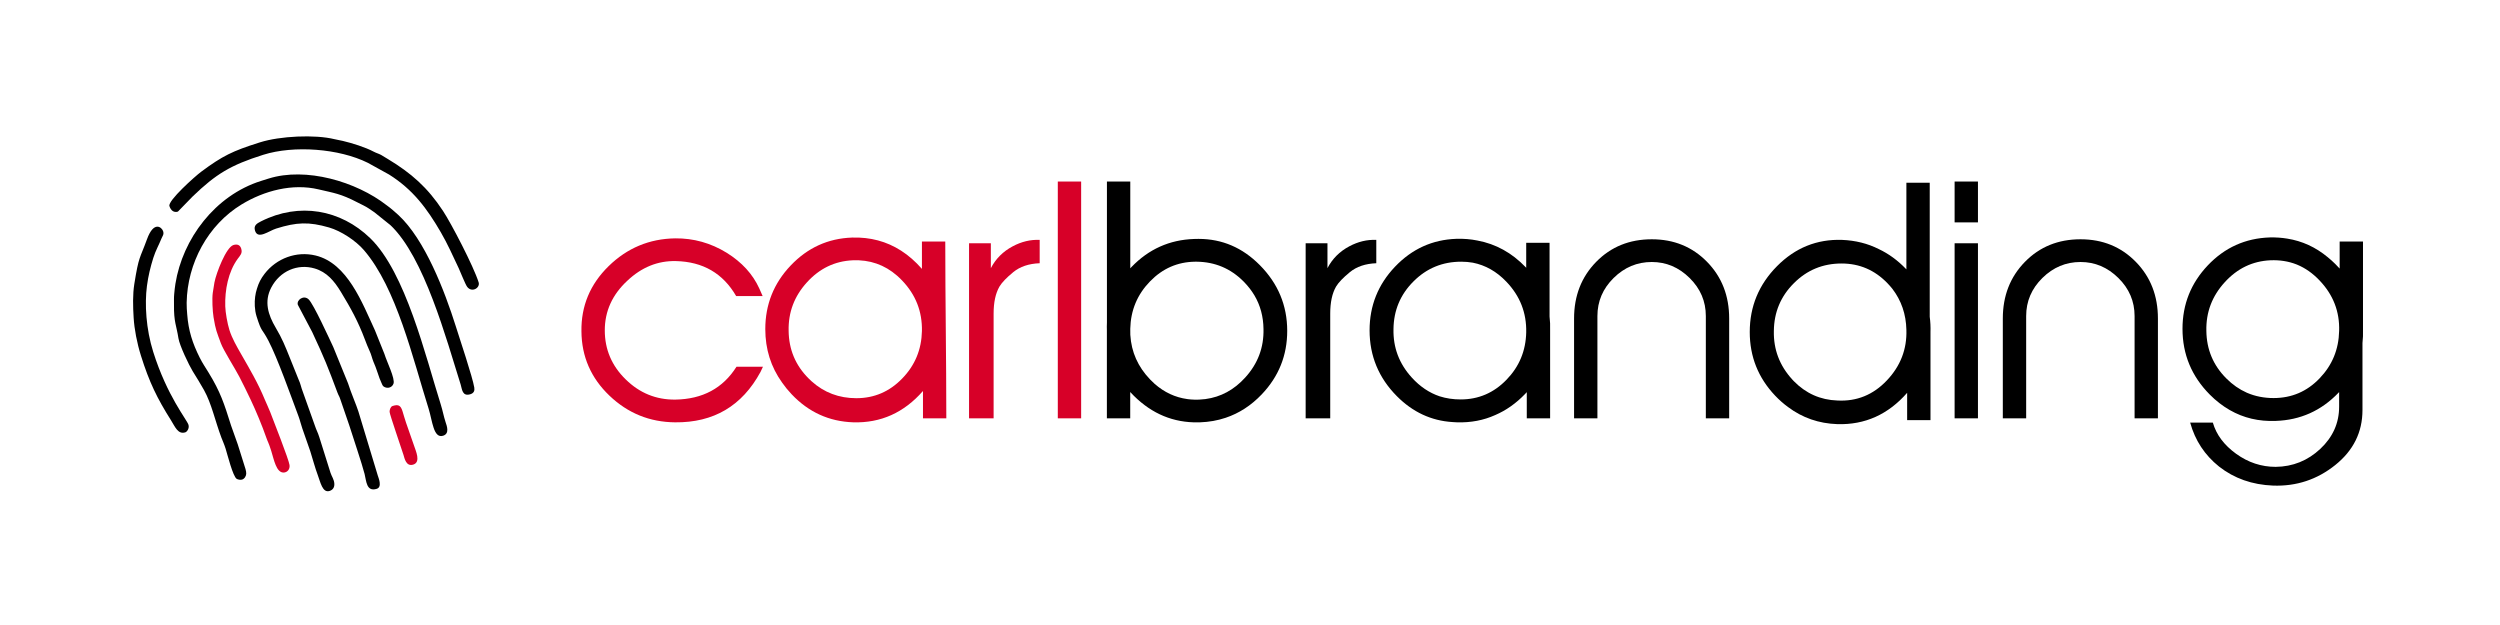 <!-- Creator: CorelDRAW 2021 (64-Bit) -->
<svg xmlns="http://www.w3.org/2000/svg" xmlns:xlink="http://www.w3.org/1999/xlink" xmlns:xodm="http://www.corel.com/coreldraw/odm/2003" xml:space="preserve" width="62.726mm" height="15.677mm" version="1.1" style="shape-rendering:geometricPrecision; text-rendering:geometricPrecision; image-rendering:optimizeQuality; fill-rule:evenodd; clip-rule:evenodd" viewBox="0 0 6272.56 1567.74">
 <defs>
  <style type="text/css">
   
    .fil3 {fill:black}
    .fil2 {fill:#D70028}
    .fil1 {fill:black;fill-rule:nonzero}
    .fil0 {fill:#D70028;fill-rule:nonzero}
   
  </style>
 </defs>
 <g id="Layer_x0020_1">
  <polygon class="fil0" points="2712.6,1049.64 2654.03,1049.64 2654.03,455.49 2712.6,455.49 "/>
  <path class="fil0" d="M2608.55 660.47c-27.22,1.04 -49.31,8.48 -66.26,22.35 -16.96,13.88 -28.52,25.96 -34.68,36.23 -9.76,16.95 -14.64,39.54 -14.64,67.81l0 262.78 -61.65 0 0 -439.25 54.72 0 0 62.42c12.33,-23.64 30.56,-41.88 54.71,-54.71 22.08,-11.83 44.7,-17.22 67.8,-16.19l0 58.56z"/>
  <path class="fil0" d="M1914.24 920.18l-6.17 13.1c-46.23,85.28 -117.64,127.4 -214.23,126.38 -63.7,-0.52 -118.67,-22.87 -164.9,-67.05 -46.24,-44.18 -69.62,-97.87 -70.14,-161.05 -1.02,-63.71 21.72,-118.29 68.21,-163.76 46.48,-45.46 102.11,-68.72 166.83,-69.74 46.25,-0.52 89.39,11.56 129.47,36.21 38.02,23.64 65.24,53.43 81.68,89.4l8.48 19.27 -66.4 0c-33.01,-57.03 -83.36,-86.32 -151.3,-87.86 -45.34,-1.02 -86.04,15.41 -122.01,49.46 -37.63,34.92 -56.38,76.4 -56.38,124.32 0,47.9 17.47,89 52.52,123.17 34.94,34.28 76.42,51.12 124.33,50.6 68.46,-1.02 119.58,-28.52 153.61,-82.45l66.4 0z"/>
  <path class="fil1" d="M5414.36 1049.64l-58.56 0 0 -256.62c0,-36.99 -13.62,-68.84 -40.73,-95.55 -27.09,-26.72 -58.68,-40.08 -94.9,-40.08 -36.74,0 -68.58,13.36 -95.69,40.08 -27.09,26.71 -40.71,58.56 -40.71,95.55l0 256.62 -58.58 0 0 -250.45c0,-57.03 18.51,-104.42 55.49,-142.18 37,-37.77 83.49,-56.64 139.49,-56.64 55.48,0 101.72,18.87 138.71,56.64 36.98,37.76 55.48,85.15 55.48,142.18l0 250.45z"/>
  <polygon class="fil1" points="4962.78,1049.64 4904.22,1049.64 4904.22,610.39 4962.78,610.39 "/>
  <polygon class="fil1" points="4962.78,557.98 4904.22,557.98 4904.22,455.49 4962.78,455.49 "/>
  <path class="fil1" d="M4338.58 1049.64l-58.56 0 0 -256.62c0,-36.99 -13.62,-68.84 -40.73,-95.55 -27.09,-26.72 -58.68,-40.08 -94.9,-40.08 -36.74,0 -68.59,13.36 -95.69,40.08 -27.1,26.71 -40.71,58.56 -40.71,95.55l0 256.62 -58.57 0 0 -250.45c0,-57.03 18.49,-104.42 55.49,-142.18 36.99,-37.77 83.49,-56.64 139.48,-56.64 55.48,0 101.72,18.87 138.7,56.64 37,37.76 55.49,85.15 55.49,142.18l0 250.45z"/>
  <path class="fil1" d="M3453.15 660.47c-27.22,1.04 -49.32,8.48 -66.27,22.35 -16.96,13.88 -28.52,25.96 -34.68,36.23 -9.76,16.95 -14.63,39.54 -14.63,67.81l0 262.78 -61.66 0 0 -439.25 54.72 0 0 62.42c12.33,-23.64 30.56,-41.88 54.71,-54.71 22.09,-11.83 44.7,-17.22 67.81,-16.19l0 58.56z"/>
  <path class="fil1" d="M4782.03 674.65c-20.57,-21.43 -43.26,-37.99 -68.06,-49.67 -27.81,-14.03 -58.59,-21.74 -92.31,-23.07 -63.07,-2.06 -117.4,19.91 -162.99,65.89 -45.59,45.97 -68.46,101.08 -68.46,165.3 0,61.64 21.19,114.81 63.58,159.51 10.27,10.84 21.1,20.4 32.49,28.7 35.94,27 77.18,41.3 123.78,42.9 69.1,2.04 127.41,-24.15 175.07,-78.6l0 68.58 58.56 0 0 -217.32 0 -3.08c0.45,-13.37 -0.19,-26.35 -1.9,-38.92l0 -336.3 -58.56 0 0 217.34 -1.2 -1.26zm-46.36 35.97c4.36,4.47 8.43,9.08 12.2,13.81 22.74,29.63 34.5,64.02 35.36,103.27 1.54,48.43 -14.78,90.8 -49.06,126.89 -34.16,36.09 -75.52,52.93 -123.95,50.35 -42.7,-1.45 -79.24,-17.71 -109.52,-48.67 -1.37,-1.41 -2.71,-2.85 -4.04,-4.32 -31.73,-34.8 -47.01,-75.27 -45.98,-121.63 0.51,-46.88 17.2,-86.82 50.22,-119.7 32.87,-33 72.82,-49.46 119.7,-49.46 44.82,0 83.22,16.46 115.07,49.46z"/>
  <path class="fil1" d="M3826.26 988.74c-22.4,23.34 -47.3,40.89 -74.69,52.66 -29.25,13.2 -61.21,19.28 -95.87,18.26 -3.92,-0.13 -7.79,-0.36 -11.63,-0.68 -53.14,-3.37 -99.53,-24.99 -139.17,-64.84 -45.72,-45.98 -68.58,-101.08 -68.58,-165.31 0,-61.64 21.2,-114.81 63.71,-159.51 42.5,-44.7 93.89,-68.06 154.24,-70.12 18.23,-0.54 35.72,0.88 52.45,4.28l0.16 0.03 0.17 0.04c46.07,8.59 86.27,30.79 120.62,66.56l1.66 1.76 0 -62.65 58.57 0 0 184.89c1.35,11.4 1.83,23.11 1.41,35.14l0 3.08 0 217.31 -58.56 0 0 -65.71c-1.47,1.61 -2.96,3.22 -4.49,4.81zm-46.37 -35.96c31.98,-32.88 48.42,-72.56 49.44,-118.92 1.04,-48.94 -15.53,-91.33 -49.83,-127.04 -24.4,-25.59 -52.47,-41.48 -84.18,-47.73 -9.37,-1.65 -19.07,-2.47 -29.1,-2.47 -46.87,0 -86.81,16.45 -119.7,49.45 -33.01,32.88 -49.7,72.83 -50.22,119.71 -1.02,46.36 14.26,86.82 45.98,121.62 20.47,22.54 43.72,38.18 69.74,46.96 16.49,5.25 34.08,7.87 52.79,7.87 44.82,0 83.22,-16.44 115.08,-49.45z"/>
  <path class="fil1" d="M5867.26 985.61c-43.16,44.95 -95.56,68.44 -157.21,70.5 -42.45,1.72 -80.91,-7.36 -115.38,-27.2l-0.08 -0.05 -0.77 -0.44 -0.2 -0.13c-17.38,-10.02 -33.77,-22.76 -49.16,-38.25 -45.59,-45.97 -68.44,-100.94 -68.44,-165.03 0,-61.53 21.18,-114.57 63.57,-159.27 42.39,-44.57 94.14,-67.95 155.27,-69.99 15.05,-0.37 29.64,0.61 43.74,2.93 37.57,5.94 71.47,21.46 101.75,46.59 6.5,5.29 12.85,10.99 19.04,17.13 3.81,3.76 7.46,7.59 10.95,11.48l0 -67.81 58.56 0 0 217.32 0 3.08c0.4,11.72 -0.04,23.13 -1.31,34.27l0 168.09c0,55.48 -22.73,101.47 -68.2,137.93 -45.47,36.49 -97.48,53.7 -156.04,51.64 -52.41,-2.06 -97.62,-17.98 -135.63,-47.78 -35.97,-28.77 -60.1,-65.5 -72.44,-110.2l56.89 0c8.73,30.32 28.26,56.39 58.44,78.23 30.31,21.83 63.32,32.74 99.28,32.74 43.02,-0.51 80.27,-15.54 111.87,-45.08 31.47,-29.54 47.27,-64.86 47.27,-105.96l0 -36.62 -1.77 1.88zm-105.32 -322.21c-20.12,-7.88 -41.93,-11.31 -65.38,-10.31 -44.82,2.04 -83.09,20.41 -114.69,55.22 -31.72,34.8 -47.01,75.26 -45.98,121.63 0.51,46.88 17.21,86.82 50.22,119.7 15.41,15.46 32.38,27.3 50.88,35.5l1.13 0.51 0.3 0.13c20.27,8.66 42.3,12.99 66.07,12.99 45.35,0 83.88,-16.43 115.48,-49.44 31.71,-32.89 48.03,-72.57 49.06,-118.93 1.54,-48.42 -14.78,-90.68 -49.06,-126.65 -17.09,-18.04 -35.96,-31.3 -56.63,-39.79l-1.4 -0.56z"/>
  <path class="fil1" d="M3229.67 830.02c0,61.64 -21.32,114.82 -63.96,159.51 -26.55,27.84 -56.7,47.4 -90.42,58.69l-0.36 0.12 0 0c-20.12,6.78 -41.49,10.54 -64.12,11.32 -1.57,0.04 -3.12,0.07 -4.68,0.09 -61.55,1.03 -115.22,-21.08 -160.99,-66.37 -3.26,-3.22 -6.38,-6.47 -9.4,-9.77l0 66.03 -58.56 0 0 -217.31 0 -3.08c-0.23,-6.73 -0.19,-13.33 0.13,-19.86l0 -353.9 58.58 0 0 217.74 2.93 -3.12c43.16,-44.96 95.56,-68.46 157.22,-70.51 3.38,-0.15 6.73,-0.2 10.07,-0.2l0.16 0 1.6 0c58.67,0.13 109.66,22.03 152.96,65.7 45.86,46.24 68.84,101.21 68.84,164.92zm-393.62 10.8c2.51,42.31 18.99,79.41 49.53,111.21 3.61,3.77 7.29,7.35 11.05,10.69l0.41 0.39 0.01 0c24.2,21.27 51.47,33.98 81.71,38.16l0.01 0 2.12 0.27 0.01 0 2.13 0.25 0 0 2.14 0.21 0.01 0 2.12 0.2 0.04 0 2.12 0.18 0.05 0c2.18,0.14 4.37,0.26 6.58,0.33l2.08 0.05 0.14 0 2.06 0.03 0.16 0 2.06 0 0.17 0 2.05 -0.03c1.48,-0.03 2.97,-0.07 4.47,-0.13 4.97,-0.23 9.86,-0.64 14.66,-1.25l0.05 -0.01 0.57 -0.08c38.41,-5.11 71.64,-23.03 99.65,-53.89 31.73,-34.8 47,-75.26 45.98,-121.62 -0.33,-31.36 -7.93,-59.61 -22.79,-84.71 -6.91,-11.58 -15.33,-22.5 -25.26,-32.8l-0.24 -0.25 -0.39 -0.4 -1.54 -1.55c-32.37,-32.49 -71.57,-48.93 -117.5,-49.44l-1.66 -0.01 -0.54 0 -1.58 0.01c-44.05,0.51 -81.75,16.95 -113.22,49.44 -31.99,32.88 -48.55,72.56 -49.58,118.94 -0.16,5.15 -0.12,10.24 0.12,15.25l0.02 0.56 0.02 0z"/>
  <path class="fil2" d="M2148.59 999.12c-43.45,0 -80.95,-14.12 -112.38,-42.48 -2.48,-2.23 -4.93,-4.56 -7.33,-6.98 -33.01,-32.87 -49.7,-72.82 -50.22,-119.7 -1.02,-46.36 14.26,-86.81 45.99,-121.62 31.59,-34.8 69.87,-53.17 114.69,-55.23 42.68,-1.82 79.87,11.06 111.5,38.67 4.24,3.71 8.38,7.69 12.44,11.93 34.28,35.71 50.85,78.1 49.83,127.02 -1.03,46.37 -17.46,86.06 -49.45,118.93 -31.85,33.01 -70.25,49.46 -115.07,49.46zm167.15 -18.07l0 68.59 58.56 0c0,-147.87 -2.63,-296 -2.63,-443.54l-58.56 0 0 64.49 0 4.09c-16.23,-18.54 -33.67,-33.79 -52.38,-45.79 -36.23,-23.23 -77.1,-34.17 -122.68,-32.81 -60.37,2.06 -111.74,25.43 -154.25,70.13 -42.51,44.69 -63.7,97.87 -63.7,159.51 0,50.38 14.06,95.13 42.19,134.28 7.08,10.22 15.13,20.07 24.13,29.53 42.51,44.7 93.89,68.07 154.25,70.13 69.1,2.05 127.4,-24.14 175.07,-78.61z"/>
  <path class="fil3" d="M607.33 1203.31c6.43,-2.02 10.1,-9.03 10.39,-14.58 0.35,-6.85 -3.07,-15.95 -5.77,-24.44 -5.25,-16.52 -10.44,-33.05 -15.58,-49.6l-16.8 -47.26c-17.34,-55.03 -26.3,-83.6 -56.49,-132.84 -7.78,-12.69 -15.04,-23.21 -22.04,-37.18 -18.21,-36.35 -28.36,-67.93 -31.4,-108.63 -0.77,-10.49 -1.56,-18.35 -1.38,-29.28 1.67,-98.8 53.12,-195.11 137.97,-246.64 56.54,-34.34 127.59,-53.36 193.31,-37.64 38.23,9.13 54.64,10.42 97.27,32.63 9.36,4.87 20.48,9.72 29.02,15.6 5.21,3.58 8.51,5.91 13.7,9.33l40.26 32.39c84.56,79.98 139.86,284.96 175.99,399.68 3.56,11.35 3.76,30.75 24.52,24.21 8.56,-2.7 10.91,-8.76 9.69,-16.38 -4.16,-25.93 -36.84,-123.53 -46.51,-154.21 -27.62,-87.7 -77.54,-217.99 -144.4,-279.36 -4.39,-4.02 -8.77,-7.64 -13.7,-12.08 -6.01,-5.4 -9.08,-7.18 -15.21,-11.95 -76.88,-59.85 -202.88,-96.49 -296.44,-67.03l-18.79 5.91c-115.75,36.47 -196.92,145.63 -214.88,257.99 -1.44,8.97 -2.17,16.24 -3.04,25.55 -0.99,10.37 -0.4,16.12 -0.55,26.86 -0.53,44.28 6.02,51.49 11.15,84.37 2.88,18.41 26.68,67.92 35.74,82.61 10.16,16.48 19.17,30.79 28.3,47.13 19.13,34.24 27.93,77.39 43.61,119.17 3.53,9.42 7.04,16.33 10.85,28.49 4.22,13.41 18.18,69.77 27.84,75.42 3.07,1.8 9.36,3.02 13.37,1.76z"/>
  <path class="fil3" d="M643.62 793.73c13.23,42.04 12.65,28.41 29.67,60.92 23.02,43.99 56.41,138.65 75.5,189.53 3.67,9.77 6.18,20.9 9.65,30.84l20.04 57.49c6.02,19.09 11.92,41.39 18.83,59.81 6.51,17.36 11.84,45.08 29.38,39.57 8.85,-2.79 12.53,-9.46 12.09,-17.99 -0.58,-11.19 -6.43,-17.88 -9.67,-27.78l-27.95 -88.95c-3.85,-12.41 -7.51,-18.06 -10.89,-28.41l-30.75 -86.26c-3.99,-9.74 -5.58,-20.17 -10.25,-29.7l-21.78 -54.15c-12.22,-30.51 -19.54,-49.02 -35.85,-76.49 -18.97,-31.97 -29.56,-65.45 -11.16,-100.64 21.85,-41.81 66.18,-60.33 108.6,-48.02 30.91,8.97 49.62,31.62 66.31,59.15 25.24,41.64 42.8,73.34 60.36,119.92 2.45,6.51 7.8,20.41 11.32,27.62 4.59,9.42 5.96,18.02 9.88,27.64 3.62,8.84 6.65,15.3 10.26,26.92 3.62,11.62 6.13,17.6 10.25,26.94 2.56,5.8 3.08,7.47 7.81,9.66 8.4,3.88 18.55,0.61 21.93,-8.63 4.63,-12.7 -16.73,-54.93 -22.78,-74.71l-23.61 -58.86c-32.03,-68.99 -68.91,-168.69 -149.11,-188.08 -47.94,-11.58 -97.94,6.94 -128,45.99 -9.24,12 -14.74,22.77 -19.08,37.2 -2.21,7.27 -3.51,12.38 -4.56,20.47 -1.77,13.52 -1.64,32.49 3.56,49z"/>
  <path class="fil3" d="M424.99 517c3.44,10.91 11.03,17.18 21.3,13.94l36.9 -37.91c58.43,-56.27 95.25,-78.82 177.37,-104.68 76.63,-24.15 189.9,-15.8 262.29,20.18l53.25 29.38c60.25,37.87 95.28,85.35 130.04,145.2 16.25,28.01 30.21,58.95 44.65,89.75 4.26,9.11 16.61,40.62 21.3,46.83 11.86,15.64 33.1,2.51 28.75,-11.31 -12.85,-40.77 -68.79,-147.95 -89.44,-179.25 -38.97,-59.09 -79.72,-94.74 -137.98,-129.93l-17.38 -10.51c-7.15,-3.72 -11.5,-4.42 -18.59,-8.18 -21.31,-11.28 -53.85,-21.32 -77.38,-26.94 -6.72,-1.61 -13.5,-2.56 -20.61,-4.3 -49.8,-12.25 -137.16,-7.88 -186.87,7.77l-3.15 1c-65.48,20.74 -91.05,32.86 -145.13,73.15 -15.16,11.29 -83.56,72.35 -79.32,85.81z"/>
  <path class="fil3" d="M639.82 578.92c7.19,22.81 34.53,0.4 52.79,-5.35 51.61,-16.25 82.47,-17.39 132.86,-2.8 30.13,8.73 66.96,32.91 87.53,56.8 82.02,95.22 122.59,271.81 162.44,398.26 9.46,30.06 11.97,75.12 36.27,67.46 17.12,-5.39 8.95,-25.55 6.24,-33.88 -5.25,-16.13 -6.86,-27.72 -12.29,-44.97 -38.14,-120.97 -88.14,-331.02 -177,-416.93 -74.27,-71.8 -178.03,-90.5 -273.77,-42.16 -10.87,5.49 -19.16,10.54 -15.07,23.57z"/>
  <path class="fil2" d="M575.61 828.28c-5.29,-16.8 -10.07,-44.48 -10.52,-59.76 -1.2,-40.81 7.31,-86.39 31.38,-119.34 6.37,-8.7 12.31,-13.78 8.61,-25.5 -3.03,-9.65 -10.51,-11.72 -19.68,-8.82 -18.04,5.67 -42.77,69.48 -47.46,93.81l-4.21 26.36c-2.04,14.82 -0.51,45.87 1.99,61.04 5.34,32.55 8,36.78 18.38,65.28 6.35,17.43 34.68,61.66 46.29,83.87 10.31,19.76 18.67,37.25 28.48,57.75 12.49,26.15 29.37,66.58 39.11,94.89 3.96,11.5 5.71,12 12.5,33.58 6.66,21.14 12.6,55.45 31.67,54.25 8.61,-0.55 15.7,-8.1 14.2,-18.94 -1.9,-13.85 -40.26,-111.49 -48.22,-132.23 -4.03,-10.51 -9.42,-21.29 -13.61,-31.45 -17.37,-42.22 -37.87,-76.6 -59.95,-115.21 -10.25,-17.91 -22.47,-38.99 -28.96,-59.58z"/>
  <path class="fil3" d="M353.59 892.58c20.93,66.48 40.43,106.67 75.49,162.14 10.02,15.85 17.25,35.9 35.75,30.07 4.52,-1.42 10.72,-10.39 7.92,-19.07 -4.32,-13.41 -53.42,-71.76 -88.41,-182.83 -18.06,-57.34 -21.74,-119.94 -15.76,-165.33 3.32,-25.25 8.64,-46.97 15.91,-70.27 5.82,-18.68 14.28,-33.07 20.71,-49.2 2.38,-5.96 6.62,-9.61 4.02,-17.9 -3.1,-9.82 -23.26,-27.4 -40.57,20.29 -18.18,50.04 -20.25,40.43 -31.73,112 -4.23,26.34 -3.44,56.44 -1.7,84.82 1.71,28.2 8.3,63.31 18.37,95.28z"/>
  <path class="fil3" d="M747.21 764.85l35.93 68.09c31.62,67.7 38.82,86.35 63.51,152.27 2.85,7.61 4.72,8.78 7.68,18.18l22.11 64.46c9.31,29.58 31.43,94.83 38.22,121.32 4.49,17.51 4.33,45.57 30.53,37.32 14.33,-4.5 4.33,-27.61 2.73,-32.85l-48.77 -161.14c-4.7,-15.19 -18.74,-47.45 -26.01,-70.72l-36.96 -90.81c-9.48,-20.04 -49.25,-107.59 -61.86,-119.78 -12.29,-11.88 -30.96,1.42 -27.11,13.66z"/>
  <path class="fil2" d="M1036.85 1165.7c19.87,-6.26 5.93,-34.83 1.93,-47.56l-20.05 -57.48c-3.3,-9.46 -5.99,-19.68 -9.02,-29.28 -4.75,-14.96 -10.94,-17.08 -24.8,-12.71 -5,1.57 -7.63,9.42 -7.51,14.65 0.15,6.4 29.85,91.84 34.92,108.18 2.58,8.33 6.47,29.89 24.53,24.2z"/>
 </g>
</svg>
